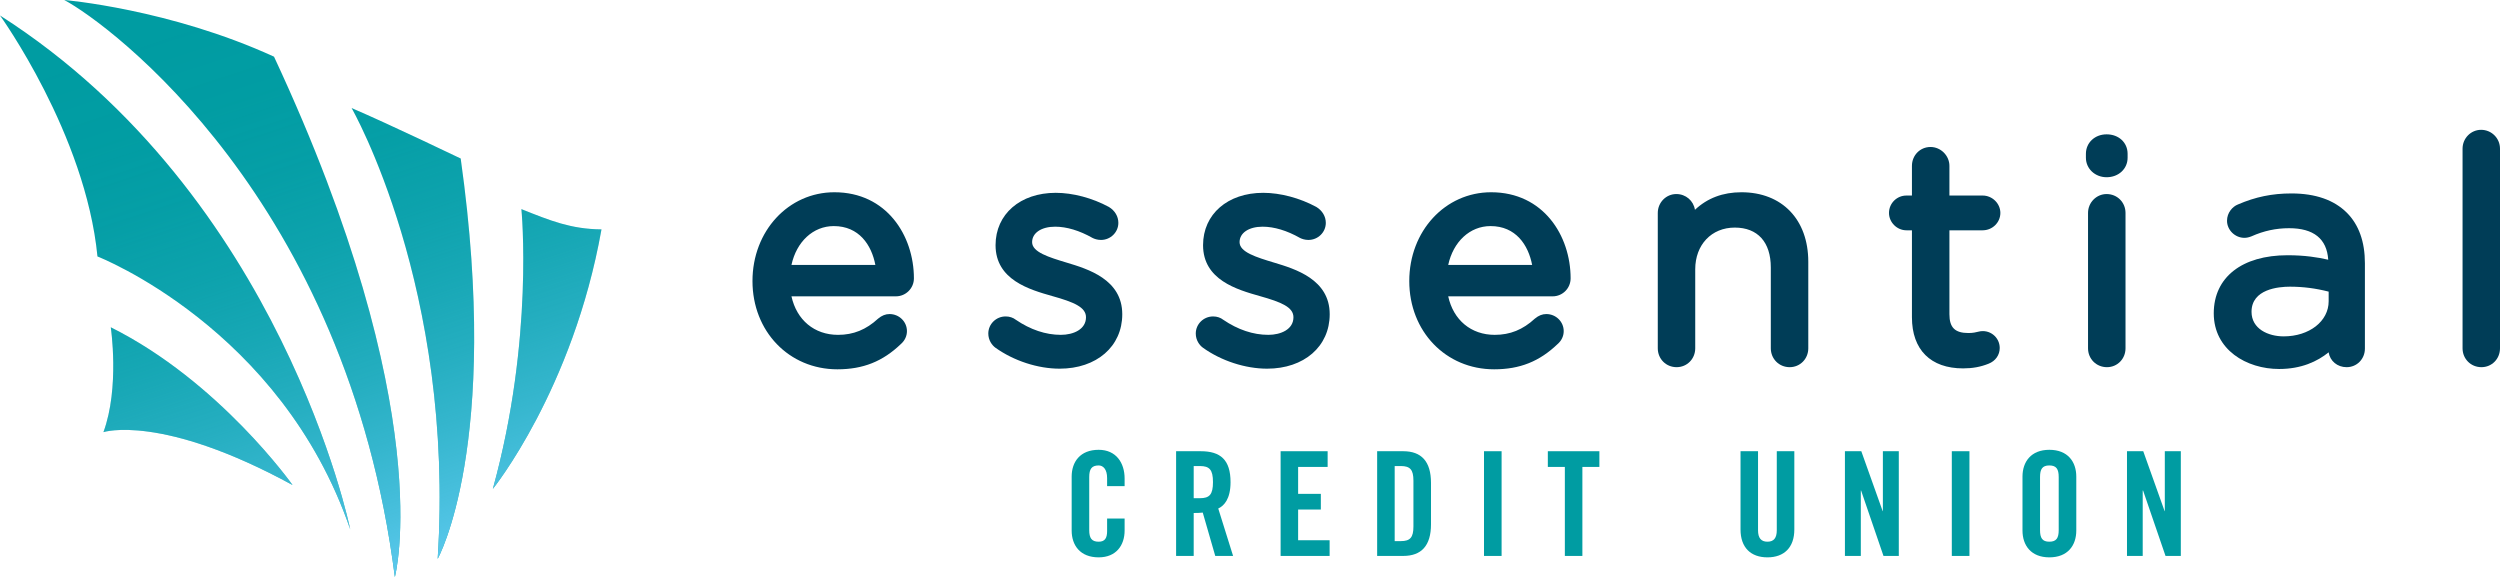 <?xml version="1.0" encoding="UTF-8"?><svg id="b" xmlns="http://www.w3.org/2000/svg" xmlns:xlink="http://www.w3.org/1999/xlink" viewBox="0 0 656.317 151.499"><defs><linearGradient id="d" x1="64.117" y1="-.112" x2="115.08" y2="155.834" gradientUnits="userSpaceOnUse"><stop offset="0" stop-color="#66cef6" stop-opacity="0"/><stop offset=".153" stop-color="#66cef6" stop-opacity=".014"/><stop offset=".284" stop-color="#66cef6" stop-opacity=".056"/><stop offset=".407" stop-color="#66cef6" stop-opacity=".128"/><stop offset=".525" stop-color="#66cef6" stop-opacity=".229"/><stop offset=".639" stop-color="#66cef6" stop-opacity=".36"/><stop offset=".751" stop-color="#66cef6" stop-opacity=".52"/><stop offset=".861" stop-color="#66cef6" stop-opacity=".71"/><stop offset=".966" stop-color="#66cef6" stop-opacity=".924"/><stop offset="1" stop-color="#66cef6"/></linearGradient></defs><g id="c"><g><path d="m290.646,127.627v-2.123c0-2.325-1.049-3.313-2.217-3.313-1.867,0-2.477.988-2.477,3.048v13.926c0,2.064.61,3.048,2.477,3.048,1.659,0,2.217-.984,2.217-2.778v-3.307h4.595v3.158c0,3.879-2.226,7.036-6.812,7.036-4.85,0-7.088-3.158-7.088-7.036v-14.165c0-3.876,2.238-7.034,7.088-7.034,4.587,0,6.812,3.429,6.812,7.531v2.011h-4.595Z" fill="#009ca2"/><path d="m313.378,145.948h-4.619v-27.49h6.481c5.165,0,7.81,2.252,7.81,8.116,0,4.416-1.687,6.204-3.227,6.926l3.897,12.448h-4.683l-3.283-11.383c-.574.078-1.555.112-2.377.112v11.27Zm0-15.159h1.639c2.501,0,3.422-.945,3.422-4.215,0-3.272-.921-4.225-3.422-4.225h-1.639v8.441Z" fill="#009ca2"/><path d="m336.194,145.948v-27.49h12.344v4.123h-7.746v7.071h5.963v4.115h-5.963v8.061h8.268v4.12h-12.867Z" fill="#009ca2"/><path d="m361.538,118.457h6.844c4.763,0,7.291,2.666,7.291,8.308v10.884c0,5.626-2.529,8.298-7.291,8.298h-6.844v-27.49Zm4.603,23.602h1.595c2.465,0,3.327-.951,3.327-3.842v-12.028c0-2.888-.861-3.842-3.327-3.842h-1.595v19.711Z" fill="#009ca2"/><path d="m389.59,145.948v-27.49h4.619v27.49h-4.619Z" fill="#009ca2"/><path d="m410.814,122.581h-4.467v-4.123h13.533v4.123h-4.463v23.367h-4.603v-23.367Z" fill="#009ca2"/><path d="m456.935,118.457h4.595v20.756c0,2.015.79,2.999,2.473,2.999,1.671,0,2.449-.984,2.449-2.999v-20.756h4.607v20.56c0,4.711-2.688,7.304-7.056,7.304-4.396,0-7.068-2.592-7.068-7.304v-20.56Z" fill="#009ca2"/><path d="m484.341,145.948v-27.49h4.3l5.608,15.726h.056v-15.726h4.18v27.49h-4.021l-5.879-17.174h-.071v17.174h-4.172Z" fill="#009ca2"/><path d="m512.401,145.948v-27.49h4.631v27.49h-4.631Z" fill="#009ca2"/><path d="m530.957,125.12c0-3.876,2.234-7.034,7.052-7.034,4.85,0,7.072,3.158,7.072,7.034v14.165c0,3.879-2.221,7.036-7.072,7.036-4.818,0-7.052-3.158-7.052-7.036v-14.165Zm4.607,14.044c0,2.064.587,3.048,2.445,3.048,1.862,0,2.457-.984,2.457-3.048v-13.926c0-2.06-.594-3.048-2.457-3.048-1.859,0-2.445.988-2.445,3.048v13.926Z" fill="#009ca2"/><path d="m558.391,145.948v-27.49h4.268l5.608,15.726h.052v-15.726h4.204v27.49h-4.017l-5.891-17.174h-.096v17.174h-4.128Z" fill="#009ca2"/></g><g><path d="m219.056,50.472c-12.062,0-21.51,10.166-21.51,23.316,0,13.208,9.588,23.167,22.294,23.167,6.752,0,11.905-2.069,16.668-6.639,1.024-.895,1.588-2.099,1.588-3.387,0-2.472-2.039-4.481-4.568-4.481-1.037,0-2.007.371-3.004,1.2-3.148,2.904-6.489,4.261-10.516,4.261-6.226,0-10.86-3.9-12.229-10.111h27.422c2.603,0,4.723-2.12,4.723-4.714,0-11.239-7.171-22.61-20.867-22.61Zm-.165,8.882c6.626,0,9.912,4.948,10.913,10.196h-22.024c1.327-6.101,5.685-10.196,11.112-10.196Z" fill="#003d57"/><path d="m280.002,68.937c-4.661-1.41-9.045-2.745-9.045-5.363,0-2.431,2.429-4.062,6.041-4.062,3.027,0,6.395,1.011,9.849,2.968.471.231,1.228.511,2.183.511,2.516,0,4.568-2.014,4.568-4.479,0-1.687-.905-3.233-2.495-4.187-4.358-2.351-9.446-3.703-13.946-3.703-9.3,0-15.797,5.588-15.797,13.745,0,9.126,8.956,11.674,14.889,13.361,5.736,1.603,8.852,2.938,8.852,5.562,0,3.188-3.313,4.617-6.601,4.617-3.979,0-7.992-1.357-11.801-3.947-.717-.568-1.67-.886-2.688-.886-2.514,0-4.555,2.01-4.555,4.483,0,1.764.977,3.086,1.884,3.741,4.825,3.438,11.121,5.49,16.844,5.49,9.681,0,16.441-5.808,16.441-14.296,0-9.162-9.06-11.879-14.624-13.556Z" fill="#003d57"/><path d="m334.464,68.937c-4.657-1.41-9.045-2.745-9.045-5.363,0-2.431,2.434-4.062,6.046-4.062,3.027,0,6.395,1.011,9.844,2.968.475.231,1.232.511,2.183.511,2.521,0,4.568-2.014,4.568-4.479,0-1.687-.916-3.233-2.495-4.187-4.358-2.351-9.446-3.703-13.948-3.703-9.306,0-15.782,5.588-15.782,13.745,0,9.126,8.948,11.674,14.887,13.361,5.73,1.603,8.842,2.938,8.842,5.562,0,3.188-3.309,4.617-6.603,4.617-3.968,0-8-1.357-11.809-3.947-.712-.568-1.664-.886-2.665-.886-2.527,0-4.564,2.01-4.564,4.483,0,1.764.973,3.086,1.893,3.741,4.803,3.438,11.112,5.49,16.835,5.49,9.673,0,16.433-5.808,16.433-14.296,0-9.162-9.056-11.879-14.62-13.556Z" fill="#003d57"/><path d="m391.463,50.472c-12.053,0-21.491,10.166-21.491,23.316,0,13.208,9.577,23.167,22.285,23.167,6.751,0,11.9-2.069,16.664-6.639,1.035-.895,1.594-2.099,1.594-3.387,0-2.472-2.043-4.481-4.562-4.481-1.047,0-2.007.371-3.01,1.2-3.15,2.904-6.497,4.261-10.527,4.261-6.239,0-10.862-3.9-12.223-10.111h27.426c2.599,0,4.71-2.12,4.71-4.714,0-11.239-7.171-22.61-20.867-22.61Zm-.157,8.882c6.629,0,9.912,4.952,10.921,10.196h-22.033c1.327-6.101,5.681-10.196,11.112-10.196Z" fill="#003d57"/><path d="m457.173,50.472c-4.876,0-8.956,1.543-12.204,4.608-.375-2.376-2.389-4.138-4.892-4.138-2.688,0-4.865,2.224-4.865,4.958v35.538c0,2.779,2.158,4.956,4.941,4.956,2.741,0,4.891-2.177,4.891-4.956v-20.738c0-6.444,4.269-10.953,10.383-10.953,6.012,0,9.458,3.816,9.458,10.476v21.215c0,2.779,2.173,4.956,4.952,4.956,2.73,0,4.888-2.177,4.888-4.956v-22.718c0-11.089-6.891-18.249-17.552-18.249Z" fill="#003d57"/><path d="m520.504,60.46c2.557,0,4.645-2.046,4.645-4.56,0-2.478-2.118-4.564-4.645-4.564h-8.729v-7.788c0-2.688-2.264-4.96-4.96-4.96-2.735,0-4.88,2.179-4.88,4.96v7.788h-1.454c-2.523,0-4.57,2.046-4.57,4.564,0,2.472,2.09,4.56,4.57,4.56h1.454v22.83c0,8.526,4.897,13.423,13.429,13.423,2.499,0,4.636-.399,6.688-1.227,1.802-.7,2.93-2.283,2.93-4.129,0-2.864-2.696-5.043-5.609-4.28-.581.144-1.376.352-2.588.352-3.549,0-5.009-1.427-5.009-4.935v-22.033h8.729Z" fill="#003d57"/><path d="m553.045,50.942c-2.679,0-4.88,2.224-4.88,4.958v35.538c0,2.779,2.173,4.956,4.967,4.956,2.726,0,4.873-2.177,4.873-4.956v-35.538c0-2.783-2.181-4.958-4.96-4.958Z" fill="#003d57"/><path d="m553.045,35.268c-3.097,0-5.437,2.196-5.437,5.115v1.032c0,2.868,2.389,5.113,5.437,5.113,3.139,0,5.509-2.2,5.509-5.113v-1.032c0-2.961-2.321-5.115-5.509-5.115Z" fill="#003d57"/><path d="m601.567,50.785c-5.077,0-9.431.899-14.069,2.9-1.371.545-2.845,2.12-2.845,4.271,0,2.427,2.099,4.483,4.562,4.483.581,0,1.204-.131,1.872-.403,3.211-1.435,6.44-2.128,9.859-2.128,6.457,0,9.921,2.785,10.277,8.278-2.773-.642-6.183-1.179-10.679-1.179-11.945,0-19.373,5.781-19.373,15.248,0,9.596,8.625,14.614,17.16,14.614,5.842,0,10.046-1.984,12.995-4.375.367,2.277,2.279,3.9,4.727,3.9,2.688,0,4.799-2.141,4.799-4.876v-22.406c0-5.655-1.598-10.12-4.744-13.266-3.362-3.36-8.263-5.062-14.54-5.062Zm-2.052,37.522c-4.064,0-8.428-1.974-8.428-6.446,0-5.955,7.053-6.599,10.084-6.599,3.421,0,6.764.428,10.164,1.3v2.531c0,5.251-5.087,9.215-11.82,9.215Z" fill="#003d57"/><path d="m651.361,34.081c-2.688,0-4.873,2.217-4.873,4.954v52.403c0,2.779,2.171,4.956,4.956,4.956,2.735,0,4.873-2.177,4.873-4.956v-52.403c0-2.737-2.215-4.954-4.956-4.954Z" fill="#003d57"/></g><g><path d="m71.936,14.878c43.481,93.207,31.723,136.621,31.723,136.621C91.054,52.368,28.749,6.342,16.869,0c0,0,27.671,2.328,55.066,14.878ZM0,4.057s22.467,31.144,25.586,63.268c0,0,48.248,18.776,66.363,71.659,0,0-17.831-87.597-91.949-134.927Zm29.08,81.858s2.376,15.821-1.924,27.532c0,0,15.104-4.951,49.655,13.891,0,0-19.218-27.197-47.731-41.423Zm91.865-44.301s-18.632-8.957-28.644-13.253c0,0,27.184,47.329,22.601,118.349,0,0,16.658-29.76,6.043-105.096Zm36.96,18.609c-7.974-.078-13.364-2.261-21.025-5.321,0,0,3.38,34.069-7.497,73.449,0,0,21.033-26.086,28.521-68.128Z" fill="#009ca2"/><path d="m71.936,14.878c43.481,93.207,31.723,136.621,31.723,136.621C91.054,52.368,28.749,6.342,16.869,0c0,0,27.671,2.328,55.066,14.878ZM0,4.057s22.467,31.144,25.586,63.268c0,0,48.248,18.776,66.363,71.659,0,0-17.831-87.597-91.949-134.927Zm29.08,81.858s2.376,15.821-1.924,27.532c0,0,15.104-4.951,49.655,13.891,0,0-19.218-27.197-47.731-41.423Zm91.865-44.301s-18.632-8.957-28.644-13.253c0,0,27.184,47.329,22.601,118.349,0,0,16.658-29.76,6.043-105.096Zm36.96,18.609c-7.974-.078-13.364-2.261-21.025-5.321,0,0,3.38,34.069-7.497,73.449,0,0,21.033-26.086,28.521-68.128Z" fill="url(#d)"/></g></g></svg>